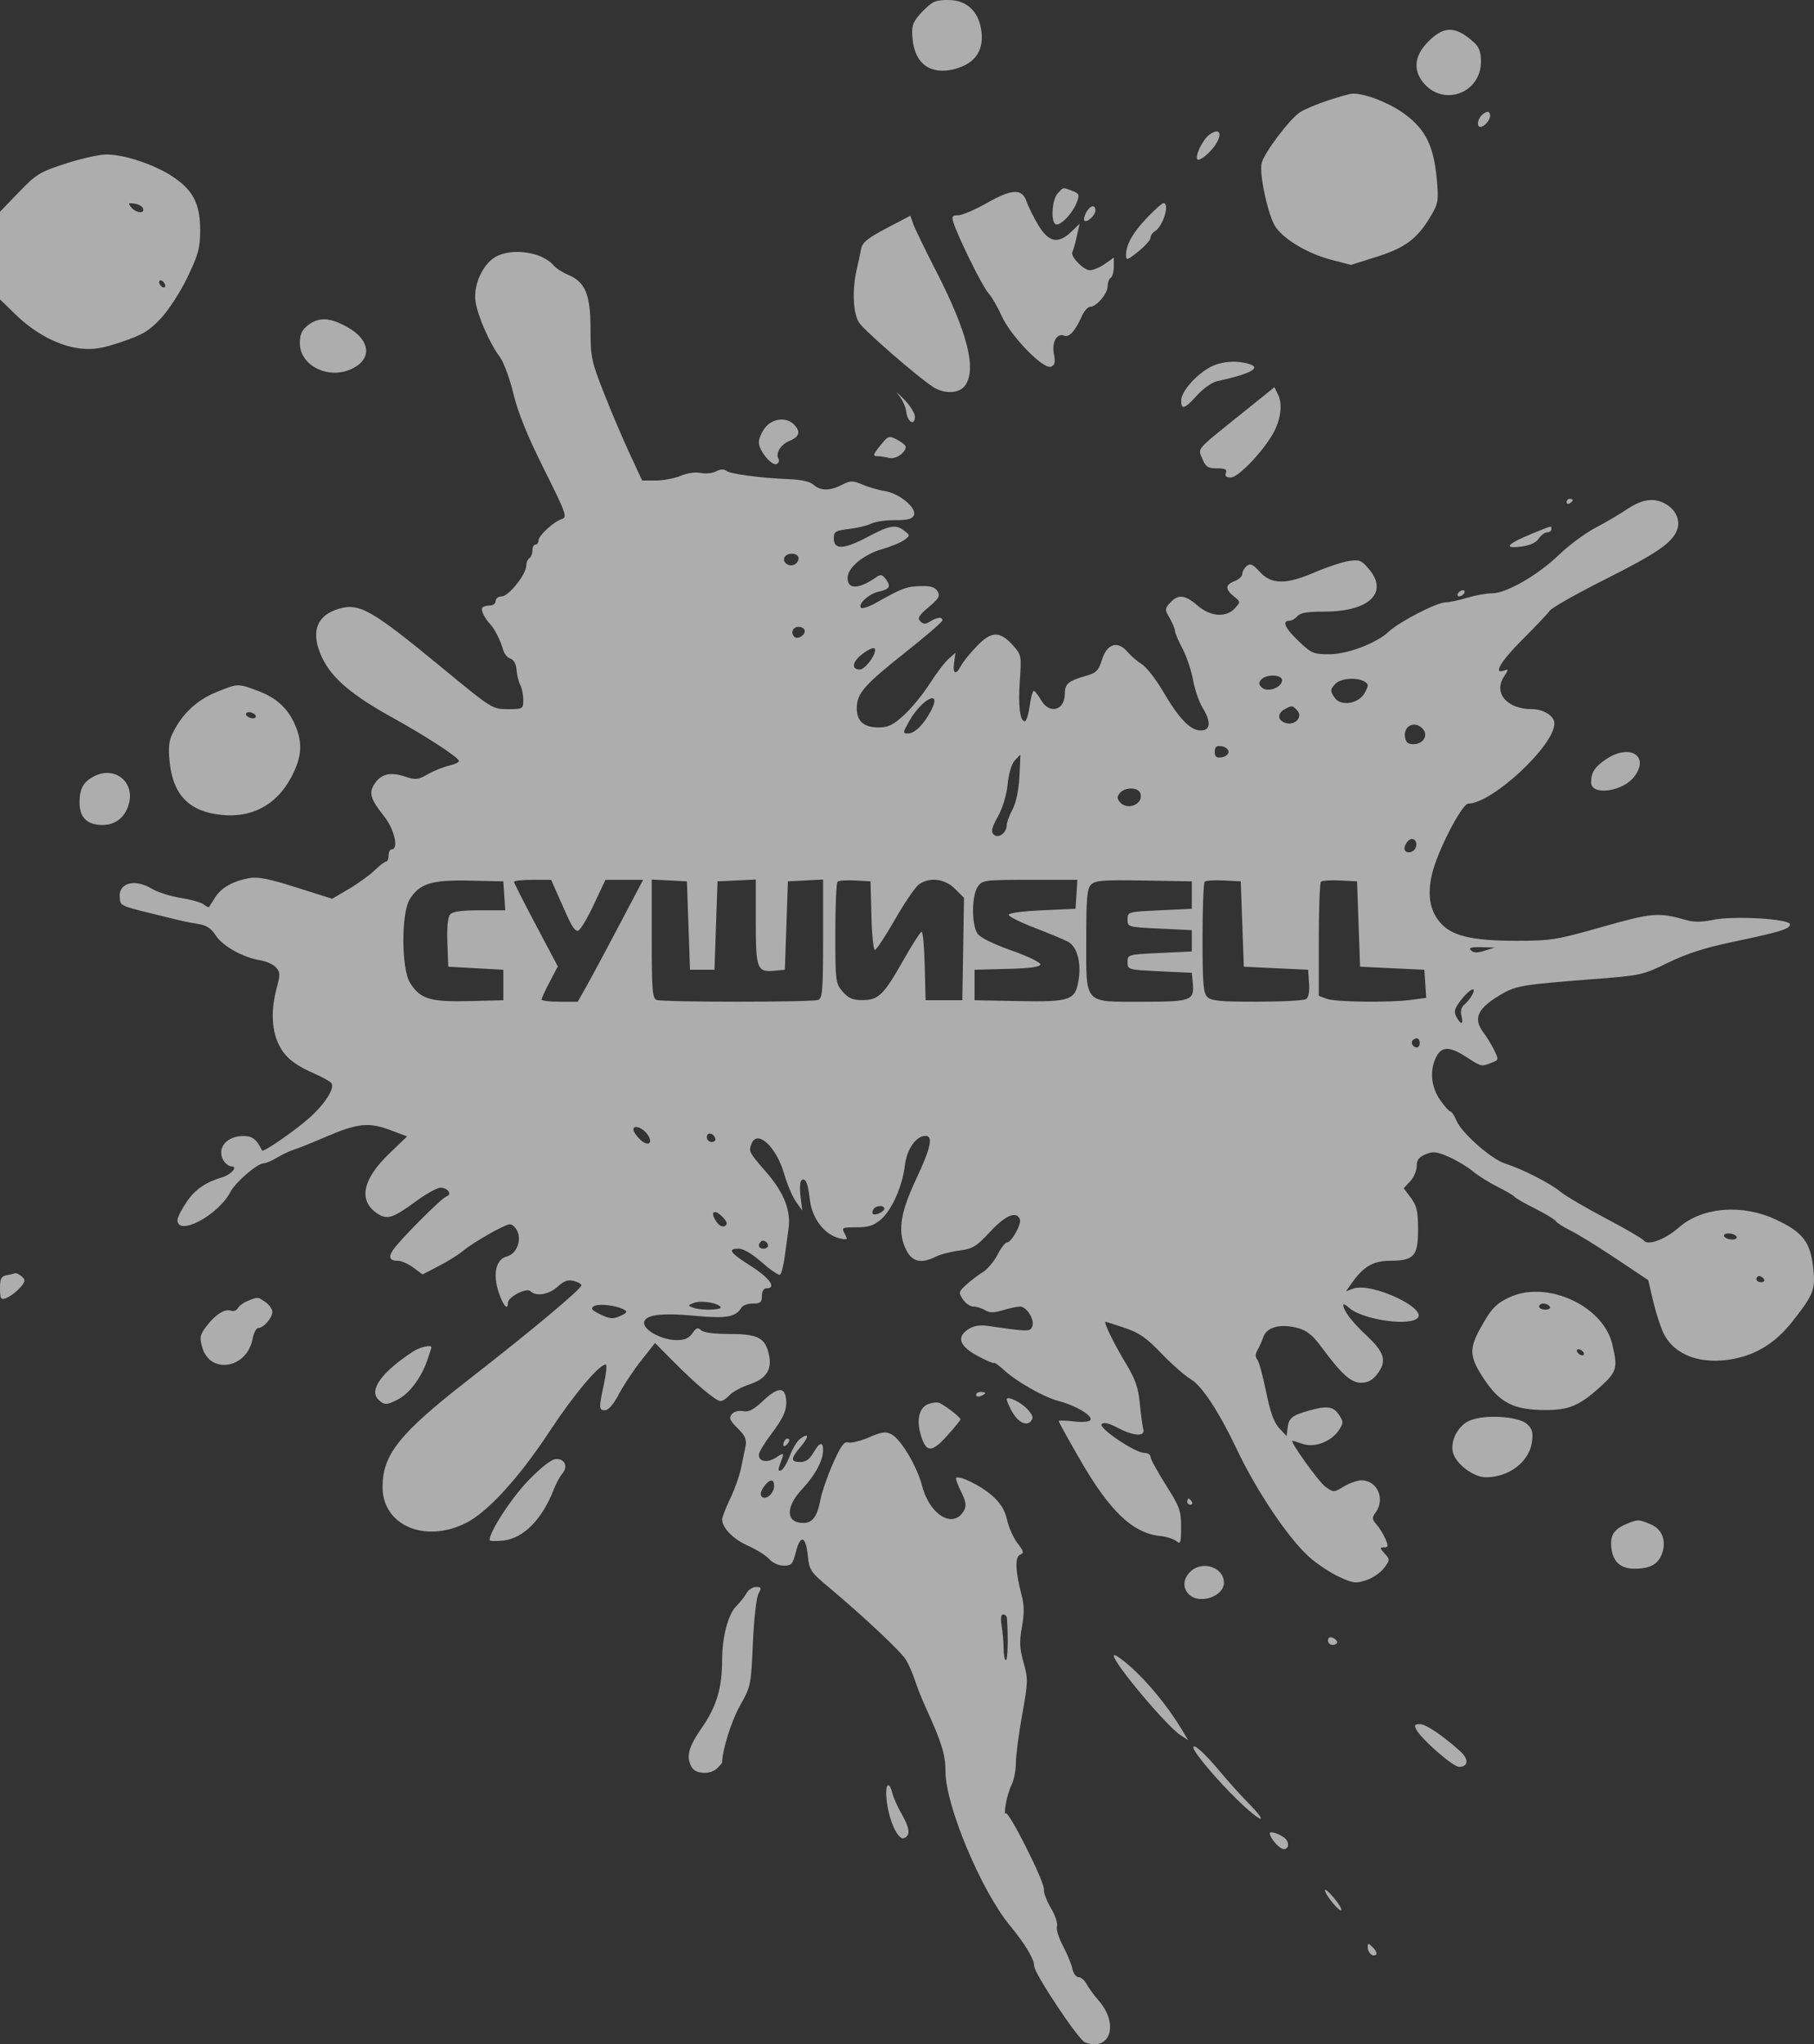 <?xml version="1.0" encoding="UTF-8"?> <svg xmlns="http://www.w3.org/2000/svg" width="158" height="178" viewBox="0 0 158 178" fill="none"><rect x="0" y="0" width="158" height="178" fill="#333333" stroke="none"/> <path opacity="0.6" fill-rule="evenodd" clip-rule="evenodd" d="M81.398 0.15C81.093 0.28 80.51 0.781 80.103 1.262C79.462 2.021 79.38 2.308 79.487 3.419C79.697 5.587 81.09 6.563 83.176 6.004C85.018 5.51 85.787 4.293 85.435 2.426C85.175 1.047 84.282 0.159 83.018 0.025C82.432 -0.037 81.703 0.019 81.398 0.15ZM124.43 3.59C123.221 4.795 123.048 6.03 123.933 7.15C125.658 9.333 128.992 8.152 128.992 5.357C128.992 4.542 128.832 4.1 128.393 3.701C126.802 2.258 125.796 2.23 124.43 3.59ZM115.652 8.749C114.691 9.069 113.598 9.532 113.222 9.777C112.337 10.355 110.116 13.299 109.891 14.194C109.65 15.147 110.477 18.889 111.129 19.802C111.914 20.899 113.961 22.097 115.933 22.613L117.666 23.066L119.931 22.353C122.417 21.569 123.469 20.771 124.641 18.781C125.275 17.703 125.314 17.458 125.145 15.606C124.884 12.74 124.19 11.313 122.403 9.97C121.088 8.981 118.895 8.116 117.799 8.153C117.579 8.161 116.613 8.429 115.652 8.749ZM129.046 10.044C128.684 10.404 128.616 11.053 128.939 11.053C129.271 11.053 129.792 10.453 129.792 10.071C129.792 9.639 129.464 9.628 129.046 10.044ZM105.353 11.717C104.755 12.134 104.038 13.627 104.307 13.895C104.402 13.989 104.827 13.735 105.251 13.329C106.482 12.155 106.563 10.873 105.353 11.717ZM5.707 14.247C3.469 14.971 3.161 15.16 1.643 16.734L0 18.438V22.252V26.066L1.399 27.424C3.101 29.075 5.198 30.159 7.062 30.351C8.151 30.462 8.928 30.334 10.621 29.761C12.424 29.151 12.992 28.81 14.003 27.733C14.686 27.007 15.704 25.434 16.323 24.148C17.268 22.186 17.429 21.603 17.435 20.104C17.446 17.789 16.847 16.593 15.085 15.406C13.496 14.335 10.805 13.437 9.233 13.452C8.626 13.458 7.039 13.816 5.707 14.247ZM92.122 16.846C91.576 17.447 91.508 19.546 92.034 19.546C92.512 19.546 93.448 18.517 93.791 17.614C94.044 16.948 94.006 16.851 93.392 16.618C92.537 16.295 92.639 16.276 92.122 16.846ZM85.951 17.681C84.924 18.263 83.807 18.741 83.467 18.744C82.95 18.749 82.88 18.847 83.035 19.347C83.428 20.61 85.595 24.999 86.08 25.513C86.36 25.81 86.885 26.709 87.246 27.51C88.04 29.274 90.868 32.183 91.538 31.927C91.877 31.798 91.933 31.554 91.796 30.826C91.6 29.781 92.047 28.98 92.69 29.225C93.133 29.395 93.645 28.836 94.203 27.574C94.413 27.1 94.75 26.712 94.952 26.712C95.501 26.712 96.478 25.563 96.478 24.919C96.478 24.608 96.598 24.28 96.744 24.19C96.891 24.1 97.011 23.667 97.011 23.228V22.429L96.237 22.978C95.811 23.28 95.22 23.527 94.924 23.527C94.374 23.527 93.19 22.294 93.405 21.946C93.471 21.841 93.639 21.245 93.78 20.622L94.035 19.488L93.31 20.18C92.167 21.271 91.339 21.107 90.443 19.612C90.027 18.919 89.566 17.993 89.418 17.555C89.026 16.396 88.165 16.427 85.951 17.681ZM12.461 18.152C12.619 18.63 11.856 18.561 11.439 18.061C11.131 17.691 11.166 17.649 11.719 17.729C12.066 17.779 12.401 17.97 12.461 18.152ZM99.915 18.949C98.668 20.251 98.077 21.304 98.077 22.225C98.077 22.702 98.185 22.669 99.143 21.902C99.729 21.433 100.209 20.896 100.209 20.709C100.209 20.522 100.371 20.273 100.57 20.156C101.298 19.728 101.927 17.688 101.332 17.688C101.216 17.688 100.579 18.255 99.915 18.949ZM94.6 18.507C94.436 18.811 94.369 19.127 94.451 19.208C94.671 19.427 95.412 18.742 95.412 18.319C95.412 17.769 94.937 17.879 94.6 18.507ZM77.216 19.871C75.596 20.722 75.117 21.108 75.013 21.646C74.941 22.023 74.764 22.842 74.62 23.464C74.208 25.24 74.299 27.281 74.825 28.087C75.28 28.784 79.847 32.759 81.247 33.677C82.255 34.338 83.558 34.281 84.07 33.553C85.082 32.114 84.261 28.914 81.497 23.527C80.561 21.702 79.681 19.889 79.542 19.497L79.288 18.784L77.216 19.871ZM43.1 22.406C41.993 23.089 41.213 24.879 41.421 26.259C41.612 27.531 42.654 29.904 43.542 31.089C43.871 31.528 44.4 32.962 44.717 34.276C45.119 35.941 45.926 37.93 47.381 40.843C49.288 44.659 49.424 45.035 48.952 45.184C48.236 45.41 46.906 46.629 46.906 47.059C46.906 47.253 46.786 47.413 46.64 47.413C46.493 47.413 46.373 47.645 46.373 47.928C46.373 48.212 46.253 48.517 46.107 48.607C45.96 48.697 45.84 48.985 45.84 49.247C45.84 49.999 44.306 51.925 43.707 51.925C43.412 51.925 43.175 52.102 43.175 52.323C43.175 52.542 42.955 52.721 42.687 52.721C42.418 52.721 42.122 52.796 42.03 52.888C41.845 53.073 42.183 53.808 42.707 54.359C43.095 54.768 43.603 55.784 43.838 56.622C43.928 56.943 44.21 57.272 44.465 57.352C44.752 57.443 44.952 57.811 44.991 58.324C45.025 58.778 45.171 59.367 45.314 59.634C45.457 59.9 45.574 60.483 45.574 60.931C45.574 61.732 45.553 61.745 44.225 61.745C42.886 61.745 42.842 61.717 38.608 58.228C32.382 53.098 31.325 52.489 29.541 52.998C27.515 53.577 27.004 55.124 28.102 57.358C28.944 59.072 30.705 60.563 34.092 62.429C37.009 64.037 39.977 65.966 39.977 66.256C39.977 66.379 39.587 66.564 39.111 66.667C38.635 66.77 37.81 67.102 37.278 67.405C36.404 67.903 36.211 67.922 35.251 67.607C33.993 67.193 33.186 67.392 32.619 68.254C32.107 69.033 32.273 69.595 33.455 71.075C34.35 72.197 34.752 73.953 34.114 73.953C33.967 73.953 33.847 74.192 33.847 74.484C33.847 74.776 33.75 75.015 33.631 75.015C33.512 75.015 33.062 75.359 32.629 75.78C32.196 76.202 31.187 76.931 30.387 77.401L28.932 78.255L25.805 77.267C23.367 76.496 22.457 76.319 21.675 76.465C20.263 76.729 19.268 77.296 18.739 78.139C18.489 78.537 18.251 78.91 18.21 78.967C18.169 79.024 17.965 78.93 17.756 78.758C17.547 78.585 16.643 78.326 15.747 78.183C14.85 78.039 13.729 77.686 13.255 77.398C11.693 76.449 10.245 76.885 10.44 78.246C10.538 78.928 10.271 78.83 15.458 80.09C15.971 80.215 16.81 80.382 17.323 80.463C17.99 80.567 18.408 80.847 18.789 81.443C19.382 82.372 21.169 83.373 22.656 83.61C23.192 83.695 23.816 83.976 24.044 84.233C24.407 84.643 24.413 84.868 24.101 86.029C23.602 87.882 23.646 89.557 24.227 90.832C24.77 92.021 25.593 92.703 27.483 93.526C28.16 93.822 28.788 94.182 28.878 94.327C29.162 94.784 28.292 96.137 26.94 97.341C25.706 98.439 22.918 100.365 22.828 100.181C22.428 99.354 22.094 99.018 21.6 98.945C19.987 98.708 18.809 99.822 19.437 100.991C19.604 101.301 19.931 101.555 20.164 101.555C20.751 101.555 20.15 102.268 19.365 102.503C17.892 102.944 16.989 103.568 16.255 104.652C15.816 105.299 15.458 106.005 15.458 106.221C15.458 107.7 19.009 105.821 20.069 103.781C20.508 102.934 22.423 101.29 22.971 101.288C23.163 101.288 23.688 101.064 24.138 100.791C24.588 100.518 25.247 100.206 25.604 100.099C25.96 99.992 27.152 99.514 28.252 99.039C31.105 97.804 32.092 97.689 33.938 98.377L35.462 98.945L33.896 100.449C31.549 102.704 31.19 104.568 32.889 105.677C33.732 106.227 34.227 106.066 36.238 104.592C37.123 103.943 38.079 103.413 38.363 103.413C39.004 103.413 39.414 103.999 38.892 104.169C38.458 104.31 34.79 107.991 34.221 108.856C33.803 109.491 33.953 109.782 34.702 109.782C34.977 109.782 35.563 110.049 36.005 110.374L36.808 110.965L38.244 110.217C39.034 109.805 39.957 109.232 40.295 108.944C41.182 108.189 43.974 106.598 44.413 106.598C44.618 106.598 44.91 106.87 45.062 107.202C45.447 108.043 44.969 109.193 44.15 109.398C43.201 109.635 42.904 110.909 43.428 112.5C43.818 113.685 44.239 114.167 44.243 113.432C44.245 112.921 45.865 112.089 46.202 112.425C46.69 112.911 47.822 112.723 48.57 112.032C49.11 111.533 49.467 111.405 49.966 111.53C50.336 111.622 50.638 111.794 50.638 111.911C50.638 112.232 46.316 115.845 40.816 120.123C34.807 124.798 33.334 126.631 33.32 129.449C33.304 132.802 36.982 134.405 40.578 132.612C42.467 131.671 45.225 128.653 47.858 124.647C49.949 121.464 52.181 118.806 52.761 118.806C52.876 118.806 52.809 119.553 52.613 120.465C52.145 122.633 52.152 122.787 52.703 122.787C52.995 122.786 53.444 122.264 53.901 121.393C54.304 120.627 55.178 119.31 55.843 118.467L57.053 116.934L58.576 118.471C60.589 120.503 62.357 121.991 62.757 121.991C62.935 121.991 63.294 121.757 63.554 121.471C63.813 121.185 64.594 120.763 65.288 120.534C66.71 120.063 67.243 119.28 66.992 118.03C66.685 116.502 66.055 116.152 63.606 116.152C62.207 116.152 61.279 116.031 61.059 115.82C60.782 115.553 60.635 115.605 60.307 116.086C60.01 116.521 59.638 116.683 58.929 116.683C57.694 116.683 56.101 115.849 56.101 115.202C56.101 114.483 57.516 114.284 60.59 114.572C63.268 114.822 64.091 114.675 64.576 113.857C64.693 113.66 65.143 113.498 65.576 113.498C66.237 113.498 66.362 113.392 66.362 112.834C66.362 112.422 66.513 112.171 66.762 112.171C67.669 112.171 67.053 111.285 65.429 110.254C63.565 109.071 63.32 108.721 64.354 108.721C64.756 108.721 65.539 109.187 66.368 109.921C67.115 110.581 67.823 111.061 67.942 110.988C68.061 110.915 68.242 110.226 68.343 109.456C68.444 108.687 68.593 107.602 68.674 107.044C68.909 105.411 68.307 103.863 66.73 102.049C65.228 100.323 65.197 100.262 65.457 99.586C65.955 98.295 67.636 99.863 68.316 102.253C68.559 103.11 69.01 104.169 69.317 104.607L69.876 105.403L69.725 104.154C69.641 103.467 69.682 102.838 69.815 102.756C70.177 102.533 70.366 102.987 70.548 104.519C70.737 106.108 71.836 107.518 73.12 107.818C73.833 107.985 73.862 107.96 73.577 107.43C73.285 106.886 73.327 106.863 74.594 106.863C75.611 106.863 76.096 106.712 76.7 106.206C77.661 105.4 78.595 103.312 78.813 101.483C78.981 100.066 79.792 98.901 80.608 98.901C81.307 98.901 81.08 99.934 79.765 102.732C78.365 105.711 78.154 107.365 78.978 108.92C79.489 109.884 80.268 110.039 81.5 109.422C81.895 109.223 82.819 108.982 83.551 108.887C84.729 108.733 85.037 108.546 86.232 107.257C87.565 105.819 88.541 105.409 88.832 106.165C88.993 106.583 88.089 108.19 87.692 108.19C87.546 108.19 87.183 108.666 86.885 109.248C86.587 109.829 86.015 110.508 85.614 110.756C85.213 111.003 84.562 111.498 84.168 111.855C83.492 112.468 83.475 112.54 83.865 113.134C84.093 113.48 84.507 113.763 84.786 113.763C85.064 113.763 85.519 113.905 85.797 114.078C86.187 114.32 86.545 114.32 87.357 114.078C87.937 113.905 88.604 113.763 88.84 113.763C89.424 113.763 90.137 114.904 89.914 115.481C89.728 115.964 89.617 115.963 86.014 115.444C85.325 115.345 84.798 115.438 84.332 115.742C83.291 116.422 83.568 117.212 85.146 118.059C85.876 118.451 86.519 118.727 86.574 118.672C86.629 118.617 86.991 118.869 87.378 119.233C88.48 120.267 90.895 121.644 92.214 121.99C93.711 122.383 95.204 123.274 94.978 123.639C94.875 123.804 94.287 123.853 93.51 123.761C92.797 123.677 92.214 123.666 92.214 123.737C92.214 123.809 93.018 125.266 94.001 126.976C96.651 131.585 98.646 133.494 101.071 133.742C101.604 133.796 102.228 133.996 102.457 134.185C102.827 134.491 102.874 134.354 102.874 132.96C102.874 131.534 102.753 131.199 101.542 129.289C100.809 128.134 100.209 127.034 100.209 126.845C100.209 126.657 99.968 126.503 99.672 126.503C98.86 126.503 95.631 124.321 95.959 123.994C96.14 123.813 96.595 123.919 97.353 124.319C98.746 125.054 99.768 125.112 99.582 124.446C99.511 124.19 99.374 123.183 99.278 122.208C99.139 120.789 98.89 120.08 98.033 118.665C97.012 116.98 96.096 115.09 96.299 115.09C96.352 115.09 97.103 115.329 97.968 115.621C99.227 116.046 99.864 116.488 101.142 117.825C102.021 118.746 103.183 119.766 103.724 120.092C104.71 120.689 106.18 122.934 107.749 126.237C109.472 129.865 112.253 133.992 114.046 135.58C114.718 136.176 115.882 136.946 116.633 137.293C117.864 137.861 118.097 137.89 119.006 137.587C119.56 137.402 120.256 136.926 120.552 136.528C121.076 135.826 121.077 135.789 120.603 135.267C120.171 134.792 120.165 134.73 120.55 134.73C120.923 134.73 120.941 134.625 120.674 134C120.503 133.599 120.154 133.032 119.899 132.74C119.492 132.273 119.482 132.146 119.817 131.694C120.683 130.521 119.961 128.89 118.577 128.892C118.223 128.893 117.535 129.134 117.049 129.429C116.177 129.959 116.157 129.959 115.45 129.457C114.867 129.043 112.286 125.441 112.573 125.441C112.618 125.441 113.02 125.568 113.466 125.722C114.492 126.079 115.958 125.525 116.609 124.534C117.028 123.897 117.029 123.801 116.624 123.185C116.138 122.447 115.584 122.374 113.965 122.833C112.536 123.24 112.251 123.475 112.15 124.332L112.066 125.043L111.424 124.354C110.962 123.859 110.641 122.968 110.278 121.178C110 119.81 109.653 118.547 109.506 118.371C109.328 118.157 109.333 117.891 109.521 117.566C109.676 117.299 109.914 116.769 110.049 116.388C110.351 115.537 111.554 115.233 113.043 115.632C113.822 115.841 114.323 116.242 115.072 117.254C116.844 119.65 117.673 120.398 118.552 120.398C119.107 120.398 119.532 120.179 119.912 119.699C120.827 118.541 120.634 117.791 119.035 116.295C117.733 115.076 116.999 114.108 116.999 113.607C116.999 113.502 117.228 113.622 117.507 113.873C118.578 114.838 122.387 115.466 123.379 114.841C124.63 114.053 119.473 111.596 117.847 112.205L117.229 112.437L117.79 111.652C118.792 110.251 119.617 109.783 121.1 109.774C123.168 109.761 123.514 109.372 123.513 107.056C123.513 105.461 123.407 104.996 122.888 104.299L122.265 103.46L122.83 102.856C123.141 102.523 123.396 101.93 123.396 101.537C123.396 100.999 123.587 100.744 124.172 100.503C124.832 100.231 125.135 100.265 126.193 100.731C126.877 101.032 127.804 101.586 128.253 101.962C128.701 102.338 129.681 102.954 130.43 103.33C131.178 103.705 131.851 104.101 131.924 104.209C131.997 104.317 132.798 104.777 133.704 105.23C134.609 105.684 135.427 106.179 135.521 106.33C135.614 106.481 136.193 106.851 136.806 107.151C137.419 107.451 139.189 108.544 140.74 109.579L143.56 111.462L143.992 113.294C144.229 114.302 144.639 115.565 144.903 116.1C145.854 118.031 148.211 118.874 151.065 118.304C153.071 117.904 154.7 116.863 156.101 115.087C157.95 112.741 158.131 112.289 157.941 110.481C157.697 108.154 157.06 107.31 154.711 106.203C151.757 104.812 148.269 105.09 146.227 106.879C145.019 107.938 143.478 108.499 143.157 107.996C143.062 107.848 141.566 106.979 139.832 106.066C138.099 105.153 136.333 104.114 135.908 103.759C135.045 103.036 132.557 101.768 131.106 101.313C129.906 100.937 127.31 98.654 126.865 97.586C126.68 97.141 126.44 96.778 126.331 96.778C126.222 96.778 125.817 96.323 125.431 95.768C124.667 94.67 124.516 93.287 125.035 92.151C125.513 91.107 126.191 91.062 127.627 91.979C129.074 92.904 128.993 92.884 129.894 92.543C130.552 92.294 130.556 92.275 130.133 91.415C129.897 90.934 129.484 90.256 129.215 89.908C128.251 88.66 128.708 87.737 130.908 86.49C132.071 85.831 132.798 85.716 138.61 85.267C142.953 84.932 143.07 84.907 145.273 83.828C146.833 83.065 148.488 82.526 150.713 82.058C155.065 81.143 155.91 80.886 155.91 80.483C155.91 79.999 150.964 79.716 149.178 80.097C148.245 80.296 147.544 80.3 146.876 80.11C144.461 79.422 143.924 79.466 139.536 80.71C135.549 81.841 135.09 81.915 132.055 81.915C128.192 81.915 126.418 81.486 125.425 80.311C124.538 79.261 124.315 77.943 124.72 76.141C125.158 74.194 127.328 69.973 127.895 69.968C129.983 69.946 135.389 64.913 135.389 62.991C135.389 62.343 134.445 61.745 133.422 61.745C131.265 61.745 130.058 60.338 130.995 58.915C131.407 58.289 131.41 58.23 131.024 58.378C130.008 58.766 130.711 57.574 132.619 55.671C133.734 54.56 134.798 53.436 134.984 53.174C135.17 52.912 137.346 51.681 139.82 50.438C144.313 48.18 145.631 47.276 146.07 46.152C146.404 45.296 145.947 44.327 144.975 43.826C143.965 43.306 142.985 43.477 141.594 44.417C141.039 44.792 139.854 45.485 138.96 45.957C138.066 46.43 136.64 47.486 135.791 48.305C133.957 50.075 131.201 51.659 129.959 51.659C129.474 51.659 128.488 51.837 127.769 52.054C127.049 52.272 126.199 52.451 125.88 52.453C125.145 52.456 121.877 54.141 120.997 54.97C119.894 56.009 117.379 56.967 115.754 56.967C114.418 56.967 114.22 56.883 113.124 55.839C111.927 54.701 111.628 54.048 112.303 54.048C112.505 54.048 112.819 53.869 113.002 53.65C113.244 53.359 113.886 53.252 115.377 53.252C119.255 53.252 120.971 51.603 119.233 49.547C118.573 48.766 118.409 48.702 117.451 48.855C116.871 48.947 115.542 49.39 114.499 49.84C112.004 50.915 110.737 50.9 109.722 49.786C109.116 49.12 108.902 49.025 108.59 49.283C108.378 49.458 108.204 49.769 108.204 49.973C108.204 50.178 107.905 50.459 107.538 50.598C106.714 50.91 106.694 51.298 107.469 51.923C108.057 52.398 108.059 52.413 107.561 52.961C106.798 53.801 105.418 53.699 104.299 52.721C103.228 51.784 102.609 51.72 101.923 52.476C101.445 53.002 101.443 53.063 101.882 53.825C102.134 54.263 102.341 54.762 102.341 54.934C102.341 55.106 102.63 55.787 102.983 56.448C103.337 57.108 103.754 58.345 103.912 59.195C104.07 60.045 104.441 61.13 104.736 61.606C105.506 62.847 105.449 63.602 104.586 63.602C103.68 63.602 102.7 62.589 101.311 60.216C100.69 59.156 99.859 58.088 99.463 57.842C99.067 57.596 98.499 57.107 98.201 56.757C97.35 55.756 96.43 56.035 95.987 57.428C95.673 58.417 95.496 58.591 94.521 58.868C93.052 59.286 92.747 59.549 92.747 60.397C92.747 61.87 91.399 62.228 90.669 60.95C90.419 60.513 90.136 60.155 90.04 60.154C89.944 60.153 89.782 60.749 89.682 61.479C89.581 62.209 89.392 62.806 89.262 62.806C88.836 62.806 88.672 61.451 88.829 59.228C88.978 57.13 88.956 57.011 88.267 56.234C87.107 54.926 86.37 54.929 85.097 56.245C84.501 56.861 83.876 57.634 83.707 57.963C83.262 58.828 82.959 58.695 83.101 57.697L83.225 56.835L82.621 57.365C82.289 57.657 81.551 58.63 80.98 59.527C80.409 60.423 79.408 61.648 78.755 62.247C77.782 63.14 77.377 63.337 76.514 63.337C75.234 63.337 74.623 62.794 74.626 61.659C74.628 60.38 75.266 59.647 78.821 56.832C80.617 55.411 82.086 54.144 82.086 54.015C82.086 53.687 81.636 53.726 81.023 54.108C80.608 54.366 80.43 54.363 80.162 54.096C79.888 53.823 80.028 53.587 80.888 52.861C81.788 52.102 81.907 51.887 81.656 51.479C81.433 51.115 81.06 51.005 80.146 51.032C78.954 51.068 78.552 51.22 76.308 52.484C75.695 52.829 75.106 53.025 74.999 52.918C74.69 52.61 75.671 51.706 76.514 51.521C77.489 51.308 77.633 51.068 77.163 50.438C76.847 50.015 76.709 49.988 76.305 50.268C74.784 51.321 73.824 51.341 73.824 50.32C73.824 49.439 75.198 48.289 76.808 47.823C77.613 47.59 78.5 47.223 78.78 47.008C79.279 46.624 79.279 46.61 78.77 46.219C78.012 45.635 77.529 45.717 75.547 46.764C73.494 47.849 72.625 47.884 72.625 46.882C72.625 46.283 72.757 46.203 73.976 46.054C74.72 45.964 75.581 45.755 75.891 45.59C76.201 45.425 77.126 45.29 77.946 45.29C79.089 45.29 79.477 45.187 79.607 44.85C79.85 44.22 78.343 42.967 77.101 42.765C76.544 42.674 75.655 42.418 75.125 42.195C74.254 41.83 74.08 41.831 73.339 42.213C72.294 42.751 71.461 42.75 70.862 42.21C70.556 41.934 69.8 41.762 68.709 41.719C66.22 41.621 63.607 41.272 63.247 40.99C63.047 40.833 62.723 40.852 62.365 41.042C62.054 41.208 61.46 41.27 61.044 41.179C60.596 41.081 59.882 41.182 59.294 41.426C58.748 41.653 57.769 41.84 57.117 41.84H55.933L54.853 39.517C54.258 38.24 53.247 35.861 52.605 34.229C51.507 31.442 51.437 31.107 51.436 28.656C51.435 25.648 50.98 24.549 49.478 23.924C48.993 23.722 48.434 23.363 48.237 23.127C47.232 21.92 44.507 21.538 43.1 22.406ZM14.392 24.885C14.392 25.031 14.272 25.077 14.125 24.986C13.979 24.896 13.859 24.703 13.859 24.557C13.859 24.411 13.979 24.365 14.125 24.456C14.272 24.546 14.392 24.739 14.392 24.885ZM26.821 28.323C26.28 28.747 26.118 29.108 26.118 29.892C26.118 31.776 28.475 33.019 30.472 32.188C32.452 31.364 32.343 29.643 30.235 28.47C28.726 27.63 27.758 27.588 26.821 28.323ZM105.273 32.041C104.039 32.769 102.89 34.13 102.881 34.873C102.871 35.721 103.186 35.619 104.265 34.421C104.785 33.844 105.554 33.296 105.974 33.202C109.063 32.515 109.964 32.001 108.682 31.659C107.513 31.347 106.199 31.494 105.273 32.041ZM78.268 34.395C78.586 34.768 78.886 35.421 78.934 35.847C79.036 36.753 79.688 37.125 79.688 36.278C79.688 35.968 79.238 35.266 78.688 34.717C78.138 34.168 77.949 34.024 78.268 34.395ZM108.013 36.118C104.098 39.267 104.329 38.995 104.734 39.967C105.018 40.652 105.215 40.778 106 40.778C106.716 40.778 106.894 40.869 106.775 41.176C106.667 41.456 106.797 41.573 107.213 41.571C107.839 41.567 109.891 39.447 110.843 37.818C111.537 36.633 111.738 35.227 111.333 34.393L111.003 33.715L108.013 36.118ZM66.648 37.231C66.344 37.615 66.095 38.194 66.095 38.516C66.095 39.25 67.264 40.644 67.67 40.395C67.835 40.294 67.9 40.098 67.815 39.961C67.517 39.481 67.985 38.709 68.769 38.386C69.651 38.022 69.767 37.572 69.141 36.948C68.481 36.291 67.283 36.426 66.648 37.231ZM76.662 38.807C76.035 39.589 76 39.717 76.411 39.72C76.674 39.722 77.141 39.791 77.449 39.873C77.995 40.019 78.888 39.42 78.888 38.908C78.888 38.776 78.551 38.495 78.14 38.283C77.417 37.911 77.365 37.93 76.662 38.807ZM136.455 43.713C136.455 43.867 136.575 43.92 136.721 43.83C136.868 43.74 136.988 43.613 136.988 43.549C136.988 43.484 136.868 43.432 136.721 43.432C136.575 43.432 136.455 43.559 136.455 43.713ZM133.417 46.477C131.266 47.357 130.894 47.791 132.457 47.596C133.258 47.496 133.778 47.264 134.022 46.899C134.223 46.598 134.553 46.351 134.755 46.351C134.957 46.351 135.122 46.232 135.122 46.086C135.122 45.753 135.264 45.721 133.417 46.477ZM69.56 48.615C69.56 48.839 69.372 49.094 69.142 49.181C68.641 49.373 68.094 48.903 68.346 48.498C68.618 48.06 69.56 48.152 69.56 48.615ZM126.994 51.659C126.903 51.805 126.949 51.925 127.095 51.925C127.242 51.925 127.436 51.805 127.527 51.659C127.617 51.513 127.571 51.394 127.425 51.394C127.278 51.394 127.084 51.513 126.994 51.659ZM70.093 54.949C70.093 55.349 69.446 55.703 69.186 55.445C68.835 55.096 69.058 54.579 69.56 54.579C69.853 54.579 70.093 54.745 70.093 54.949ZM76.223 56.583C76.223 57.147 75.325 58.294 74.883 58.294C74.141 58.294 74.23 57.636 75.059 56.987C75.742 56.452 76.223 56.285 76.223 56.583ZM111.669 59.229C111.669 59.847 110.452 60.313 109.941 59.891C109.628 59.632 109.603 59.464 109.833 59.188C110.256 58.68 111.669 58.712 111.669 59.229ZM118.865 59.353C119.22 59.58 119.219 59.691 118.857 60.345C118.346 61.267 116.823 61.527 116.278 60.786C115.834 60.181 115.844 60.014 116.352 59.508C116.816 59.045 118.244 58.958 118.865 59.353ZM18.793 60.287C17.129 60.968 15.854 62.173 15.041 63.833C14.702 64.525 14.644 65.109 14.784 66.412C15.088 69.236 16.504 70.668 19.275 70.953C22.163 71.249 24.41 69.892 25.65 67.101C26.287 65.667 26.31 64.573 25.731 63.193C25.103 61.695 24.101 60.764 22.461 60.153C20.694 59.495 20.733 59.493 18.793 60.287ZM81.121 61.826C80.51 63.03 79.677 63.868 79.091 63.868C78.615 63.868 78.622 63.807 79.204 62.774C80.291 60.846 82.063 59.97 81.121 61.826ZM113.013 61.891C113.491 62.464 112.762 63.2 111.965 62.948C111.282 62.732 111.233 62.135 111.869 61.766C112.499 61.4 112.615 61.413 113.013 61.891ZM22.254 62.275C22.345 62.421 22.239 62.541 22.019 62.541C21.799 62.541 21.545 62.421 21.454 62.275C21.364 62.13 21.47 62.01 21.689 62.01C21.909 62.01 22.163 62.13 22.254 62.275ZM123.947 63.492C124.421 64.061 123.944 64.797 123.1 64.797C122.631 64.797 122.439 64.629 122.373 64.163C122.23 63.16 123.293 62.708 123.947 63.492ZM107.005 65.46C107.005 65.679 106.735 65.897 106.405 65.943C105.944 66.008 105.806 65.897 105.806 65.46C105.806 65.023 105.944 64.912 106.405 64.977C106.735 65.024 107.005 65.241 107.005 65.46ZM139.882 66.111C138.892 66.78 138.587 67.257 138.587 68.131C138.587 69.291 141.296 68.95 142.314 67.661C143.751 65.842 141.963 64.703 139.882 66.111ZM88.79 67.647C88.723 68.835 88.491 69.923 88.182 70.496C87.907 71.006 87.683 71.62 87.683 71.86C87.683 72.529 86.937 73.052 86.543 72.659C86.297 72.414 86.383 72.06 86.92 71.091C87.339 70.335 87.674 69.224 87.765 68.286C87.854 67.373 88.105 66.525 88.374 66.229C88.626 65.952 88.847 65.726 88.866 65.726C88.884 65.726 88.85 66.59 88.79 67.647ZM8.129 67.625C7.24 68.108 6.929 68.692 6.929 69.875C6.929 71.183 7.591 71.83 8.928 71.83C10.015 71.83 10.822 71.225 11.181 70.142C11.847 68.133 9.997 66.607 8.129 67.625ZM99.314 69.047C99.674 69.98 98.208 70.636 97.544 69.839C97.279 69.522 97.279 69.361 97.544 69.043C97.974 68.527 99.115 68.529 99.314 69.047ZM123.306 73.803C123.113 74.304 122.33 74.361 122.33 73.874C122.33 73.684 122.474 73.385 122.649 73.21C123.055 72.806 123.527 73.231 123.306 73.803ZM43.923 78.001L44.004 79.261H41.757C40.152 79.261 39.42 79.368 39.199 79.634C39.003 79.868 38.917 80.782 38.966 82.089L39.044 84.171L41.443 84.304L43.841 84.436V85.763V87.091L40.847 87.166C37.447 87.251 36.575 86.977 35.702 85.551C34.957 84.335 34.942 79.519 35.679 78.316C36.528 76.931 37.578 76.602 40.91 76.675L43.841 76.74L43.923 78.001ZM48.796 78.399C49.801 80.679 49.945 80.933 50.303 81.052C50.465 81.106 51.078 80.128 51.666 78.878L52.735 76.607H54.374H56.013L53.952 80.522C52.818 82.675 51.537 85.064 51.105 85.83L50.32 87.223H48.747C47.881 87.223 47.173 87.136 47.173 87.028C47.173 86.921 47.491 86.229 47.879 85.49L48.586 84.146L46.68 80.55C45.632 78.572 44.774 76.876 44.774 76.78C44.774 76.685 45.501 76.607 46.39 76.607H48.006L48.796 78.399ZM59.965 80.588L60.099 84.436H61.165H62.231L62.364 80.588L62.497 76.74L64.163 76.661L65.829 76.582V80.278C65.829 84.389 65.937 84.668 67.477 84.521L68.361 84.436L68.494 80.588L68.627 76.74L70.16 76.66L71.692 76.581V81.741C71.692 86.201 71.635 86.923 71.27 87.062C70.72 87.272 57.739 87.272 57.189 87.062C56.824 86.923 56.767 86.201 56.767 81.741V76.581L58.3 76.66L59.832 76.74L59.965 80.588ZM75.898 79.726C75.94 81.368 76.077 82.711 76.203 82.711C76.33 82.711 77.12 81.514 77.96 80.05C78.799 78.586 79.738 77.212 80.046 76.998C80.985 76.343 82.292 76.506 83.179 77.389L83.965 78.172L83.891 82.631L83.818 87.091H82.219H80.62L80.545 84.105C80.504 82.463 80.384 81.121 80.278 81.124C80.173 81.128 79.454 82.247 78.681 83.611C76.964 86.64 76.512 87.079 75.107 87.079C74.264 87.079 73.897 86.92 73.396 86.34C72.78 85.626 72.758 85.455 72.758 81.281C72.758 78.905 72.843 76.876 72.948 76.772C73.052 76.668 73.742 76.618 74.48 76.662L75.823 76.74L75.898 79.726ZM93.761 77.868L93.679 79.128L90.748 79.261C89.024 79.339 87.831 79.503 87.851 79.659C87.87 79.805 88.889 80.312 90.116 80.786C91.343 81.26 92.639 81.798 92.996 81.981C93.797 82.392 94.185 83.739 93.951 85.293C93.679 87.095 93.242 87.252 88.718 87.164L84.885 87.091V85.763V84.436L87.749 84.361C89.78 84.308 90.614 84.192 90.614 83.963C90.614 83.785 89.472 83.239 88.077 82.749C86.533 82.207 85.387 81.639 85.146 81.297C84.613 80.54 84.626 77.965 85.166 77.197C85.564 76.63 85.745 76.607 89.711 76.607H93.842L93.761 77.868ZM103.807 77.934V79.128L101.009 79.261C98.237 79.392 98.21 79.4 98.21 80.057C98.21 80.715 98.237 80.722 101.009 80.854L103.807 80.986V81.915V82.844L101.009 82.977C98.237 83.108 98.21 83.116 98.21 83.773C98.21 84.43 98.237 84.438 101.009 84.569L103.807 84.702L103.892 85.582C104.04 87.122 103.77 87.223 99.51 87.223C94.343 87.223 94.612 87.521 94.612 81.801C94.612 78.163 94.683 77.371 95.038 77.018C95.398 76.659 96.104 76.605 99.635 76.667L103.807 76.74V77.934ZM108.204 80.456L108.338 84.171L111.136 84.304L113.934 84.436L114.018 85.605C114.072 86.359 113.978 86.851 113.752 86.994C113.559 87.115 111.641 87.217 109.489 87.219C106.284 87.222 105.502 87.148 105.158 86.806C104.809 86.458 104.74 85.607 104.74 81.675C104.74 79.082 104.825 76.876 104.929 76.772C105.033 76.669 105.783 76.619 106.595 76.662L108.071 76.74L108.204 80.456ZM118.332 80.456L118.465 84.171L121.264 84.304L124.062 84.436L124.142 85.659L124.221 86.882L122.972 87.052C121.068 87.312 116.321 87.256 115.551 86.964L114.867 86.706V81.833C114.867 79.153 114.953 76.876 115.056 76.772C115.161 76.669 115.91 76.619 116.722 76.662L118.199 76.74L118.332 80.456ZM129.314 82.78C128.673 82.984 128.353 82.977 128.128 82.753C127.895 82.52 128.108 82.453 129.006 82.473L130.192 82.5L129.314 82.78ZM128.217 86.648C128.073 86.915 127.77 87.287 127.544 87.475C127.279 87.693 127.189 88.041 127.292 88.448C127.488 89.226 127.248 89.272 126.851 88.533C126.608 88.081 126.679 87.826 127.255 87.073C128.003 86.097 128.672 85.801 128.217 86.648ZM123.662 90.806C123.662 91.025 123.549 91.204 123.411 91.204C123.075 91.204 122.835 90.79 123.048 90.578C123.348 90.279 123.662 90.396 123.662 90.806ZM56.418 98.809C56.941 99.595 56.409 99.871 55.711 99.176C55.412 98.879 55.168 98.507 55.168 98.351C55.168 97.885 56.008 98.193 56.418 98.809ZM62.303 99.117C62.361 99.29 62.219 99.432 61.986 99.432C61.755 99.432 61.565 99.243 61.565 99.012C61.565 98.543 62.138 98.624 62.303 99.117ZM77.022 105.242C77.022 105.511 76.21 105.878 76.025 105.693C75.958 105.626 75.982 105.444 76.079 105.288C76.291 104.946 77.022 104.91 77.022 105.242ZM63.006 106.04C63.35 106.419 63.384 106.595 63.141 106.744C62.951 106.861 62.667 106.741 62.457 106.455C61.757 105.502 62.208 105.162 63.006 106.04ZM151.246 107.659C151.337 107.805 151.171 107.925 150.878 107.925C150.585 107.925 150.271 107.805 150.18 107.659C150.09 107.513 150.255 107.394 150.549 107.394C150.842 107.394 151.156 107.513 151.246 107.659ZM66.895 108.471C66.895 108.608 66.715 108.721 66.495 108.721C66.083 108.721 65.966 108.408 66.266 108.109C66.478 107.897 66.895 108.136 66.895 108.471ZM0.6 111.031C0.1 111.127 0 111.319 0 112.181C0 113.052 0.074 113.19 0.466 113.052C1.123 112.821 2.132 111.875 2.132 111.49C2.132 111.229 1.418 110.739 1.244 110.88C1.22 110.9 0.93 110.968 0.6 111.031ZM153.645 111.375C153.736 111.521 153.623 111.64 153.394 111.64C153.166 111.64 152.979 111.521 152.979 111.375C152.979 111.229 153.091 111.109 153.229 111.109C153.367 111.109 153.554 111.229 153.645 111.375ZM131.524 112.936C130.292 113.499 129.879 113.938 128.902 115.721C127.93 117.495 127.997 118.202 129.326 120.172C130.66 122.151 131.858 122.75 134.531 122.773C136.61 122.79 137.54 122.41 139.32 120.81C140.841 119.443 140.933 119.126 140.417 116.999C139.614 113.687 134.745 111.463 131.524 112.936ZM21.59 113.265C21.224 113.41 20.831 113.696 20.716 113.9C20.602 114.105 20.34 114.208 20.136 114.13C19.602 113.926 18.781 114.432 18.008 115.441C17.415 116.215 17.369 116.428 17.609 117.292C18.277 119.703 21.51 119.178 21.999 116.58C22.099 116.052 22.328 115.621 22.509 115.621C22.961 115.621 23.72 114.744 23.72 114.222C23.72 113.986 23.453 113.608 23.127 113.38C22.452 112.909 22.479 112.911 21.59 113.265ZM62.742 113.768C63.045 114.07 61.09 114.136 60.34 113.85C59.905 113.683 59.908 113.656 60.385 113.46C60.986 113.214 62.367 113.394 62.742 113.768ZM54.363 114.031C54.675 114.205 54.604 114.32 54.023 114.583C53.403 114.865 53.136 114.844 52.312 114.453C51.546 114.089 51.418 113.936 51.72 113.738C52.118 113.477 53.678 113.65 54.363 114.031ZM134.989 113.763C135.08 113.909 134.907 114.029 134.605 114.029C134.303 114.029 134.056 113.909 134.056 113.763C134.056 113.617 134.229 113.498 134.44 113.498C134.652 113.498 134.898 113.617 134.989 113.763ZM35.979 117.677C33.258 119.456 32.118 121.027 32.949 121.854C33.452 122.356 33.68 122.356 34.646 121.858C35.634 121.35 36.657 120.012 37.173 118.555C37.396 117.927 37.578 117.368 37.578 117.313C37.578 117.058 36.577 117.286 35.979 117.677ZM137.921 117.744C138.011 117.89 137.965 118.01 137.819 118.01C137.672 118.01 137.478 117.89 137.388 117.744C137.297 117.598 137.343 117.479 137.489 117.479C137.636 117.479 137.83 117.598 137.921 117.744ZM66.47 121.964C65.645 122.743 65.218 122.964 64.721 122.87C64.333 122.796 63.931 122.904 63.739 123.135C63.472 123.455 63.565 123.677 64.25 124.359C64.91 125.016 65.055 125.346 64.937 125.914C64.854 126.311 64.678 127.173 64.545 127.83C64.412 128.487 63.988 129.681 63.603 130.484C63.218 131.287 62.901 132.097 62.9 132.284C62.894 133.026 63.855 134.011 65.142 134.583C65.886 134.914 66.724 135.44 67.003 135.754C67.296 136.082 67.829 136.323 68.265 136.323C68.938 136.323 69.052 136.192 69.324 135.118C69.714 133.576 70.188 133.727 70.359 135.446C70.485 136.707 70.591 136.866 72.196 138.212C75.259 140.779 78.462 143.788 78.905 144.514C79.144 144.906 79.493 145.701 79.681 146.281C79.869 146.862 80.295 147.934 80.628 148.664C82.03 151.734 82.353 152.781 82.353 154.263C82.353 157.2 85.466 164.632 87.962 167.656C89.292 169.266 90.079 170.581 90.08 171.192C90.082 171.827 93.934 177.613 94.5 177.829C96.692 178.667 97.493 176.255 95.704 174.203C95.293 173.732 94.815 173.077 94.642 172.749C94.469 172.421 94.153 172.152 93.942 172.152C93.73 172.152 93.489 171.824 93.406 171.422C93.324 171.02 92.951 170.119 92.579 169.418C92.206 168.717 91.974 167.955 92.062 167.724C92.151 167.494 91.915 166.78 91.537 166.138C91.159 165.497 90.883 164.766 90.924 164.514C91.023 163.908 87.769 157.46 87.58 157.887C87.5 158.069 87.506 157.74 87.594 157.157C87.682 156.573 87.918 155.773 88.118 155.378C88.319 154.984 88.482 154.139 88.482 153.501C88.482 152.862 88.73 150.975 89.031 149.307C89.549 146.445 89.556 146.19 89.152 144.754C88.803 143.514 88.777 142.941 89.01 141.661C89.219 140.515 89.214 139.777 88.993 138.936C88.436 136.811 88.385 135.547 88.849 135.369C89.209 135.232 89.177 135.088 88.624 134.367C88.27 133.904 87.861 132.99 87.715 132.336C87.524 131.477 87.162 130.89 86.408 130.218C85.456 129.371 83.529 128.427 83.273 128.682C83.215 128.74 83.412 129.281 83.712 129.883C84.128 130.72 84.191 131.101 83.978 131.496C83.08 133.167 80.99 131.956 80.317 129.375C79.876 127.682 78.483 125.334 77.658 124.894C77.146 124.621 76.829 124.662 75.688 125.151C74.941 125.471 74.125 125.671 73.877 125.595C73.524 125.488 73.232 125.891 72.553 127.423C72.074 128.504 71.58 129.932 71.456 130.597C71.185 132.036 70.767 132.607 69.981 132.607C68.444 132.607 68.387 131.235 69.86 129.665C71.007 128.442 71.692 127.164 71.692 126.246C71.692 125.481 71.366 125.58 70.838 126.504C70.52 127.061 70.181 127.299 69.706 127.299C68.846 127.299 68.851 127.017 69.726 125.981C70.489 125.079 70.475 124.706 69.7 125.271C69.431 125.466 69.02 126.142 68.787 126.772C68.552 127.403 68.21 127.968 68.025 128.03C67.769 128.115 67.753 127.975 67.959 127.437C68.332 126.46 68.313 126.435 67.563 126.924C66.837 127.398 66.095 127.27 66.095 126.67C66.095 126.462 66.579 125.652 67.17 124.87C68.319 123.354 68.591 122.678 68.449 121.689C68.314 120.74 67.672 120.829 66.47 121.964ZM85.018 121.452C85.018 121.593 85.198 121.64 85.418 121.556C85.637 121.472 85.817 121.356 85.817 121.299C85.817 121.242 85.637 121.195 85.418 121.195C85.198 121.195 85.018 121.31 85.018 121.452ZM87.683 121.853C87.683 121.944 87.864 122.366 88.085 122.792C88.611 123.805 89.385 124.232 89.797 123.737C90.034 123.453 89.966 123.222 89.492 122.703C88.919 122.074 87.683 121.494 87.683 121.853ZM80.828 122.261C80.055 122.572 79.806 123.637 80.201 124.948C80.668 126.501 81.143 126.514 82.494 125.013C83.136 124.3 83.66 123.656 83.659 123.583C83.654 123.393 82.207 122.282 81.78 122.142C81.582 122.077 81.154 122.131 80.828 122.261ZM127.984 123.703C127.009 124.141 126.339 125.382 126.533 126.392C126.725 127.396 128.31 128.626 129.41 128.626C131.446 128.626 133.203 127.276 133.438 125.532C133.549 124.711 133.462 124.406 132.997 123.987C132.236 123.302 129.255 123.133 127.984 123.703ZM68.405 125.353C68.307 125.45 68.227 125.653 68.227 125.804C68.227 125.97 68.352 125.954 68.543 125.764C68.716 125.591 68.796 125.388 68.721 125.313C68.645 125.237 68.503 125.255 68.405 125.353ZM46.076 128.849C44.6 130.351 42.642 133.341 42.642 134.094C42.642 134.19 43.191 134.207 43.862 134.131C45.599 133.937 47.225 132.284 48.233 129.688C48.431 129.177 48.768 128.554 48.981 128.304C49.49 127.708 49.212 127.033 48.457 127.033C48.07 127.033 47.231 127.673 46.076 128.849ZM67.428 129.39C67.428 130.028 66.697 130.658 66.353 130.316C66.194 130.157 66.253 129.847 66.513 129.478C67.017 128.76 67.428 128.721 67.428 129.39ZM103.407 130.749C103.407 130.895 103.534 131.015 103.689 131.015C103.845 131.015 103.898 130.895 103.807 130.749C103.716 130.603 103.589 130.484 103.525 130.484C103.46 130.484 103.407 130.603 103.407 130.749ZM141.791 132.638C140.634 133.097 140.256 133.615 140.337 134.628C140.442 135.952 141.104 136.588 142.377 136.588C143.696 136.588 144.404 136.212 144.74 135.331C145.178 134.187 144.787 133.14 143.766 132.715C142.736 132.286 142.68 132.284 141.791 132.638ZM103.674 136.853C103.034 137.491 102.989 138.257 103.559 138.825C104.464 139.726 106.605 139.011 106.605 137.808C106.605 136.454 104.698 135.833 103.674 136.853ZM65.032 138.705C64.877 138.994 64.467 139.512 64.122 139.856C63.422 140.553 62.897 142.554 62.897 144.527C62.897 146.953 62.417 148.575 61.16 150.392C59.95 152.143 59.742 152.927 60.241 153.857C60.581 154.489 61.884 154.545 62.478 153.953C62.709 153.723 62.897 153.507 62.897 153.471C62.897 152.421 63.703 149.846 64.443 148.531C65.397 146.836 65.416 146.742 65.575 143.09C65.665 141.007 65.877 139.112 66.058 138.778C66.343 138.25 66.318 138.18 65.847 138.18C65.554 138.18 65.188 138.417 65.032 138.705ZM87.706 140.901C87.825 142.617 87.778 144.549 87.616 144.55C87.506 144.55 87.415 144.102 87.413 143.555C87.412 143.008 87.336 142.112 87.245 141.564C87.136 140.904 87.182 140.569 87.381 140.569C87.547 140.569 87.693 140.718 87.706 140.901ZM115.667 142.833C115.667 143.048 115.847 143.223 116.067 143.223C116.286 143.223 116.466 143.116 116.466 142.986C116.466 142.856 116.286 142.68 116.067 142.596C115.823 142.503 115.667 142.596 115.667 142.833ZM97.011 144.168C97.011 144.813 101.613 150.292 102.812 151.074L103.493 151.519L102.869 150.489C101.985 149.031 100.825 147.521 99.564 146.187C98.408 144.965 97.011 143.86 97.011 144.168ZM123.363 150.594C123.829 151.46 126.555 153.839 127.082 153.839C127.906 153.839 127.951 153.162 127.173 152.469C125.581 151.051 124.196 150.123 123.668 150.123C123.217 150.123 123.158 150.213 123.363 150.594ZM103.94 152.143C103.94 152.544 105.944 154.93 107.791 156.726C109.884 158.761 110.659 158.942 108.671 156.93C108.048 156.3 106.938 155.065 106.206 154.185C104.953 152.682 103.94 151.768 103.94 152.143ZM77.219 156.692C77.404 158.475 78.208 160.248 78.739 160.046C79.317 159.824 79.254 159.198 78.524 157.929C78.181 157.332 77.821 156.525 77.723 156.137C77.427 154.963 77.079 155.346 77.219 156.692ZM110.603 159.627C110.603 160.044 111.45 161.005 111.818 161.005C112.29 161.005 112.323 160.367 111.869 160.017C111.377 159.638 110.603 159.4 110.603 159.627ZM115.409 164.588C115.401 164.952 116.652 166.478 116.822 166.311C116.897 166.237 116.611 165.76 116.186 165.25C115.762 164.74 115.412 164.442 115.409 164.588ZM119.131 169.558C119.131 170.042 119.604 170.443 119.866 170.181C119.958 170.09 119.83 169.814 119.582 169.567C119.167 169.154 119.131 169.153 119.131 169.558Z" fill="white"></path> </svg> 
